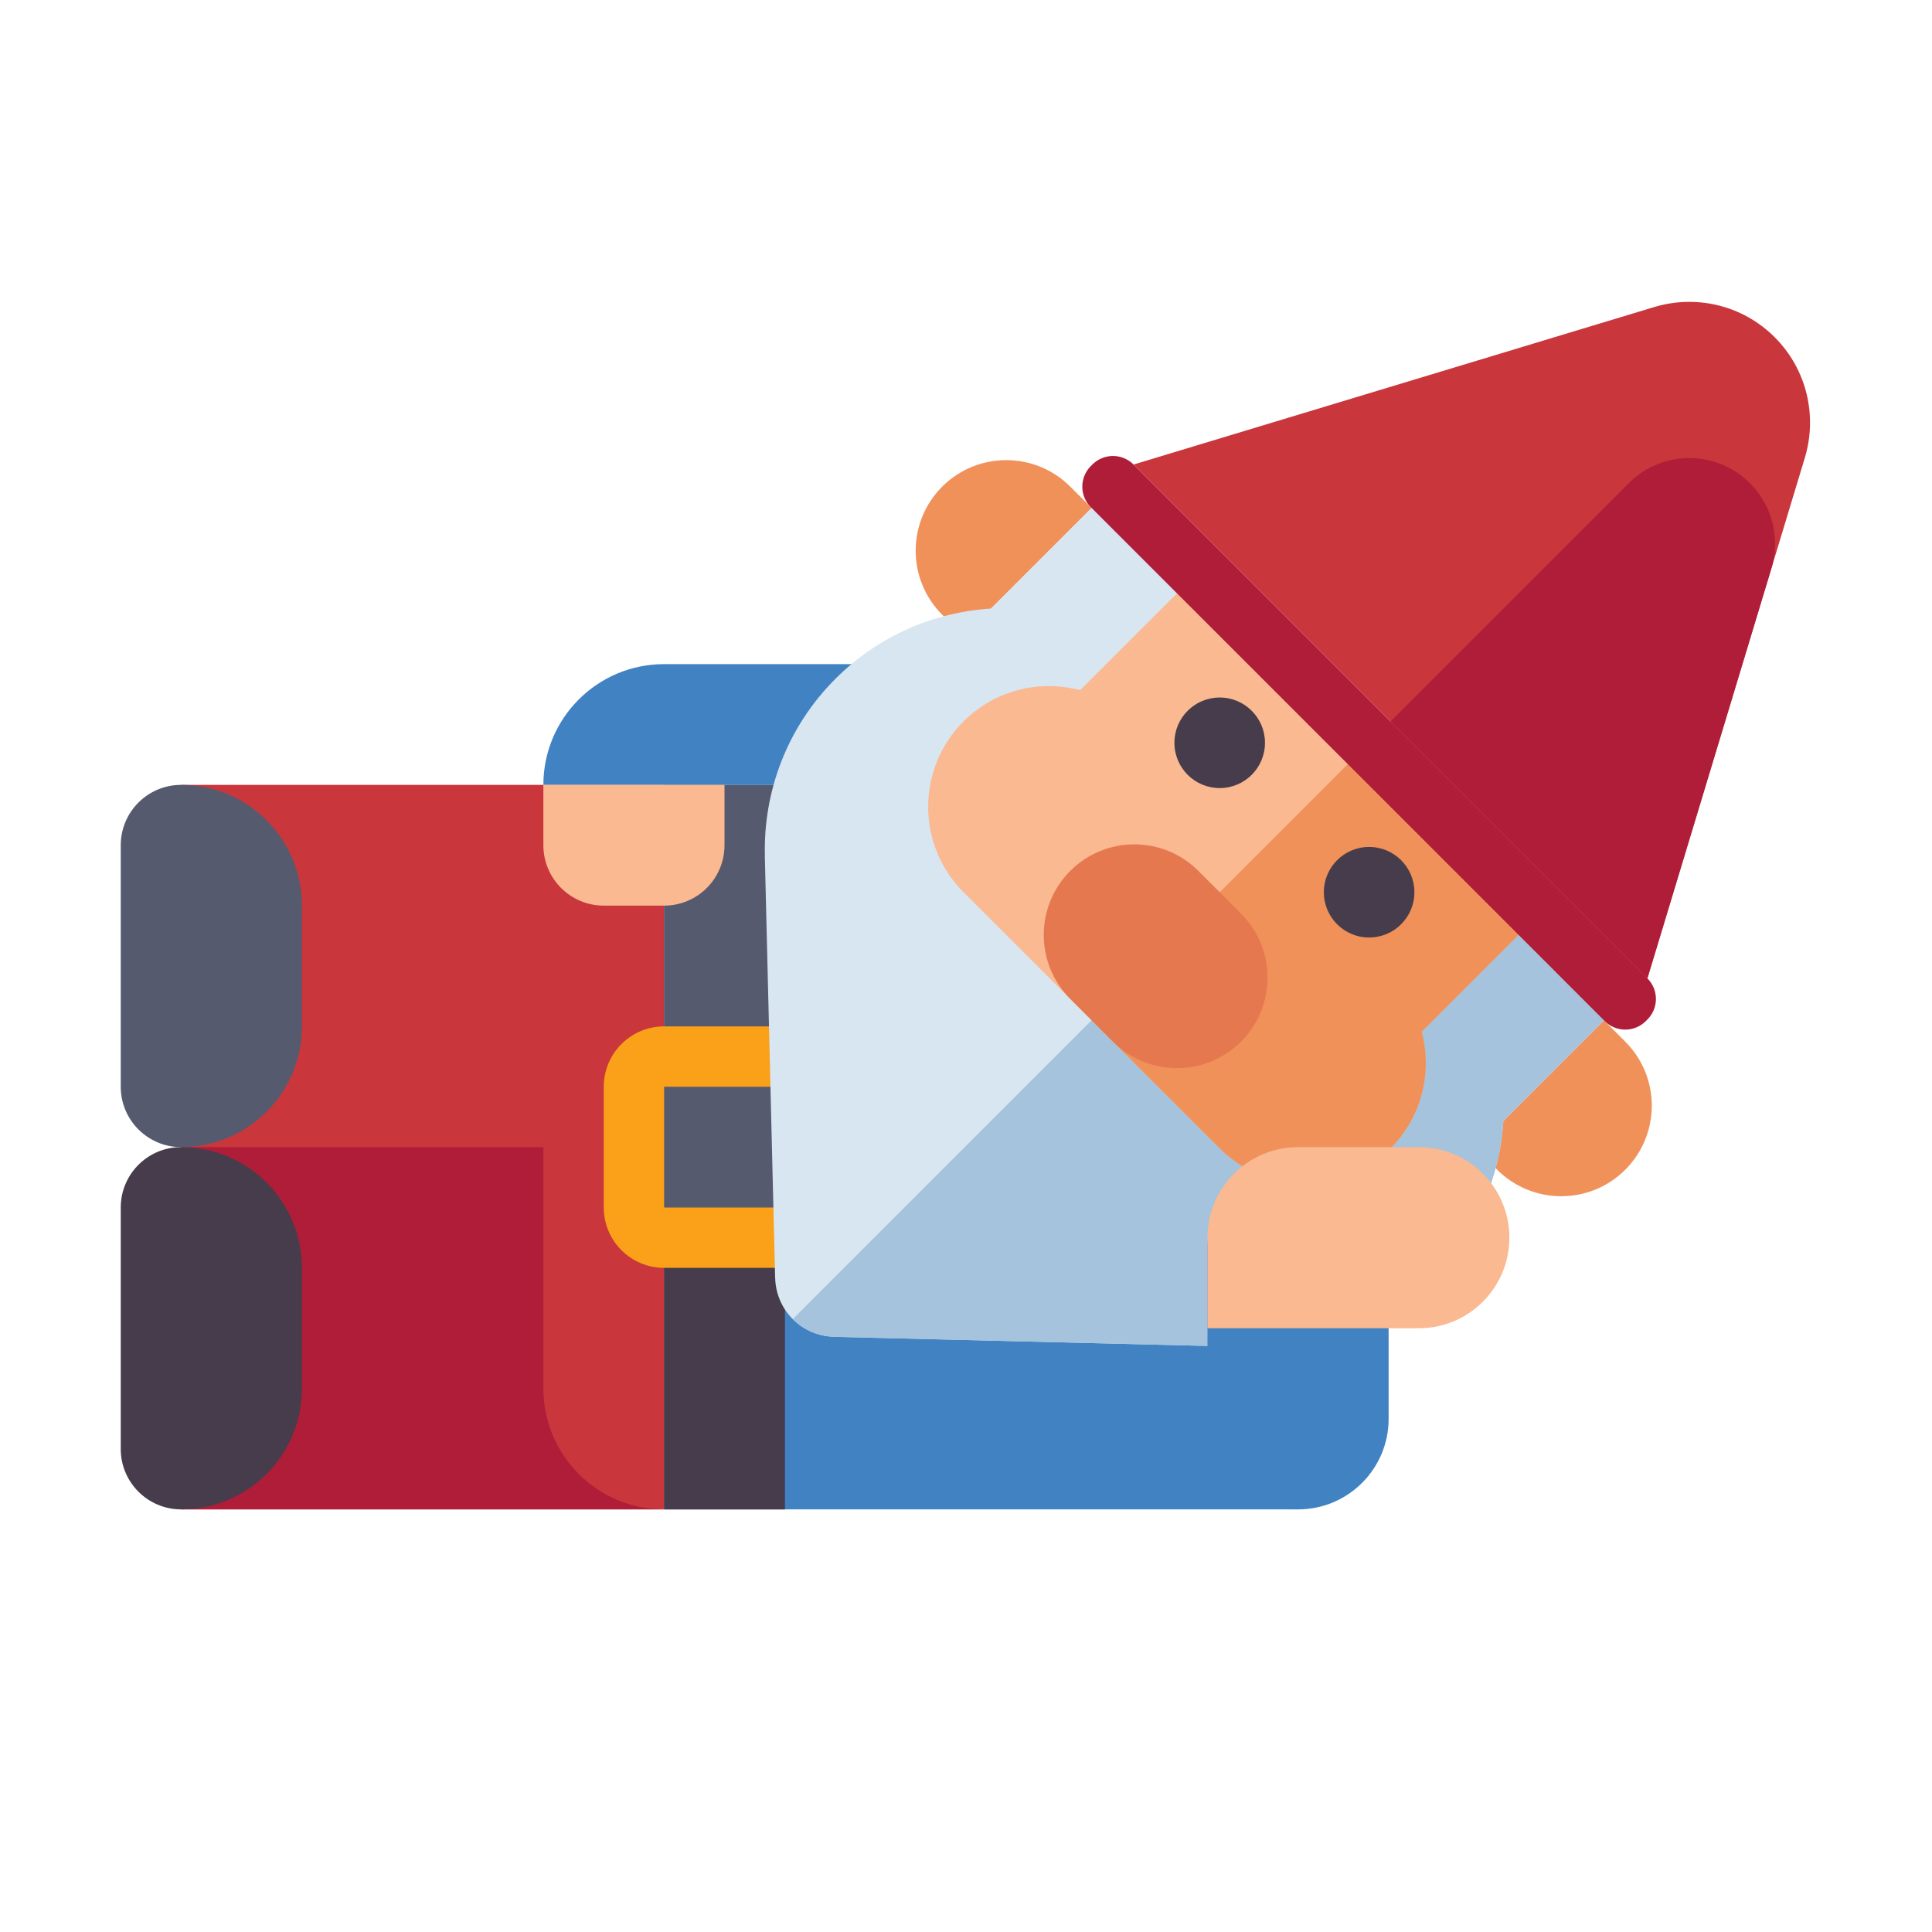 <svg xmlns="http://www.w3.org/2000/svg" version="1.1" xmlns:xlink="http://www.w3.org/1999/xlink" width="512" height="512" x="0" y="0" viewBox="0 0 512 512" style="enable-background:new 0 0 512 512" xml:space="preserve">
<g>
<path fill="#4182c3" d="M256 352V208h-80v192h168v-48z"></path>
<path fill="#c9363c" d="M176 208v192H48V208z"></path>
<path fill="#af1d38" d="M48 400v-96h96v64c0 17.673 14.327 32 32 32z"></path>
<path fill="#555a6e" d="M176 208h32v192h-32z"></path>
<path fill="#463c4b" d="M176 304h32v96h-32z"></path>
<path fill="#555a6e" d="M176 328a8 8 0 0 1-8-8v-32a8 8 0 0 1 8-8h32a8 8 0 0 1 8 8v32a8 8 0 0 1-8 8z"></path>
<path fill="#faa019" d="M208 288v32h-32v-32zm0-16h-32c-8.836 0-16 7.164-16 16v32c0 8.836 7.164 16 16 16h32c8.836 0 16-7.164 16-16v-32c0-8.836-7.164-16-16-16z"></path>
<path fill="#463c4b" d="M80 336v32c0 17.673-14.327 32-32 32-8.837 0-16-7.163-16-16v-64c0-8.837 7.163-16 16-16 17.673 0 32 14.327 32 32z"></path>
<path fill="#555a6e" d="M80 240v32c0 17.673-14.327 32-32 32-8.837 0-16-7.163-16-16v-64c0-8.837 7.163-16 16-16 17.673 0 32 14.327 32 32z"></path>
<path fill="#4182c3" d="M176 176h80v32H144c0-17.673 14.327-32 32-32z"></path>
<path fill="#f0915a" d="m249.693 162.908 5.657 5.657 33.941-33.941-5.657-5.657c-9.373-9.373-24.569-9.373-33.941 0-9.373 9.373-9.373 24.569 0 33.941zM396.771 309.987l-5.657-5.657 33.941-33.941 5.657 5.657c9.373 9.373 9.373 24.569 0 33.941-9.372 9.372-24.568 9.372-33.941 0z"></path>
<path fill="#d7e6f0" d="m398.404 297.04 26.651-26.651-135.764-135.765-26.651 26.651c-15.013.94-29.758 7.131-41.231 18.604-12.901 12.901-19.125 29.939-18.707 46.844l-.019-.019 2.731 111.959.015.015c.1 3.958 1.646 7.886 4.667 10.907s6.949 4.567 10.907 4.667l.015.015 111.959 2.731-.019-.019c16.905.417 33.943-5.806 46.844-18.707 11.471-11.474 17.662-26.219 18.602-41.232z"></path>
<path fill="#a5c3dc" d="m398.404 297.04 26.651-26.651-67.882-67.882-147.078 147.078c3.021 3.021 6.949 4.567 10.907 4.667l.015.015 111.959 2.731-.019-.019c16.905.417 33.943-5.806 46.844-18.707 11.472-11.474 17.663-26.219 18.603-41.232z"></path>
<path fill="#fab991" d="m376.766 273.423 25.662-25.662-90.51-90.51-25.662 25.662c-10.674-2.848-22.533-.095-30.906 8.279-12.497 12.497-12.497 32.758 0 45.255l67.882 67.882c12.497 12.497 32.758 12.497 45.255 0 8.374-8.373 11.127-20.231 8.279-30.906z"></path>
<path fill="#f0915a" d="m376.766 273.423 25.662-25.662-45.255-45.255-67.882 67.882 33.941 33.941c12.497 12.497 32.758 12.497 45.255 0 8.374-8.373 11.127-20.231 8.279-30.906z"></path>
<path fill="#e67850" d="m294.948 276.046-11.314-11.314c-9.373-9.373-9.373-24.569 0-33.941 9.373-9.373 24.569-9.373 33.941 0l11.314 11.314c9.373 9.373 9.373 24.569 0 33.941-9.373 9.372-24.569 9.372-33.941 0z"></path><circle cx="323.232" cy="196.85" r="12" fill="#463c4b"></circle><circle cx="362.83" cy="236.448" r="12" fill="#463c4b"></circle>
<path fill="#af1d38" d="M436.575 259.281 300.399 123.105a7.708 7.708 0 0 0-10.902 0l-.412.412a7.708 7.708 0 0 0 0 10.902l136.176 136.176a7.708 7.708 0 0 0 10.902 0l.412-.412a7.71 7.71 0 0 0 0-10.902z"></path>
<path fill="#c9363c" d="m478.31 121.289-.003-.003c3.305-10.93.642-23.278-7.997-31.917s-20.987-11.302-31.917-7.997l-.003-.003-137.992 41.736 136.176 136.176 41.736-137.992z"></path>
<path fill="#af1d38" d="M463.74 128.054c-8.868-8.868-23.247-8.868-32.115 0l-63.138 63.138 68.088 68.088 32.845-108.597a22.703 22.703 0 0 0-5.68-22.629z"></path>
<path fill="#4182c3" d="M344 400c-13.255 0-24-10.745-24-24v-45.333c0-13.255 10.745-24 24-24s24 10.745 24 24V376c0 13.255-10.745 24-24 24z"></path>
<path fill="#fab991" d="M376 304h-32c-13.255 0-24 10.745-24 24v24h56c13.255 0 24-10.745 24-24s-10.745-24-24-24zM176 240h-16c-8.837 0-16-7.163-16-16v-16h48v16c0 8.837-7.163 16-16 16z"></path>
</g>
</svg>